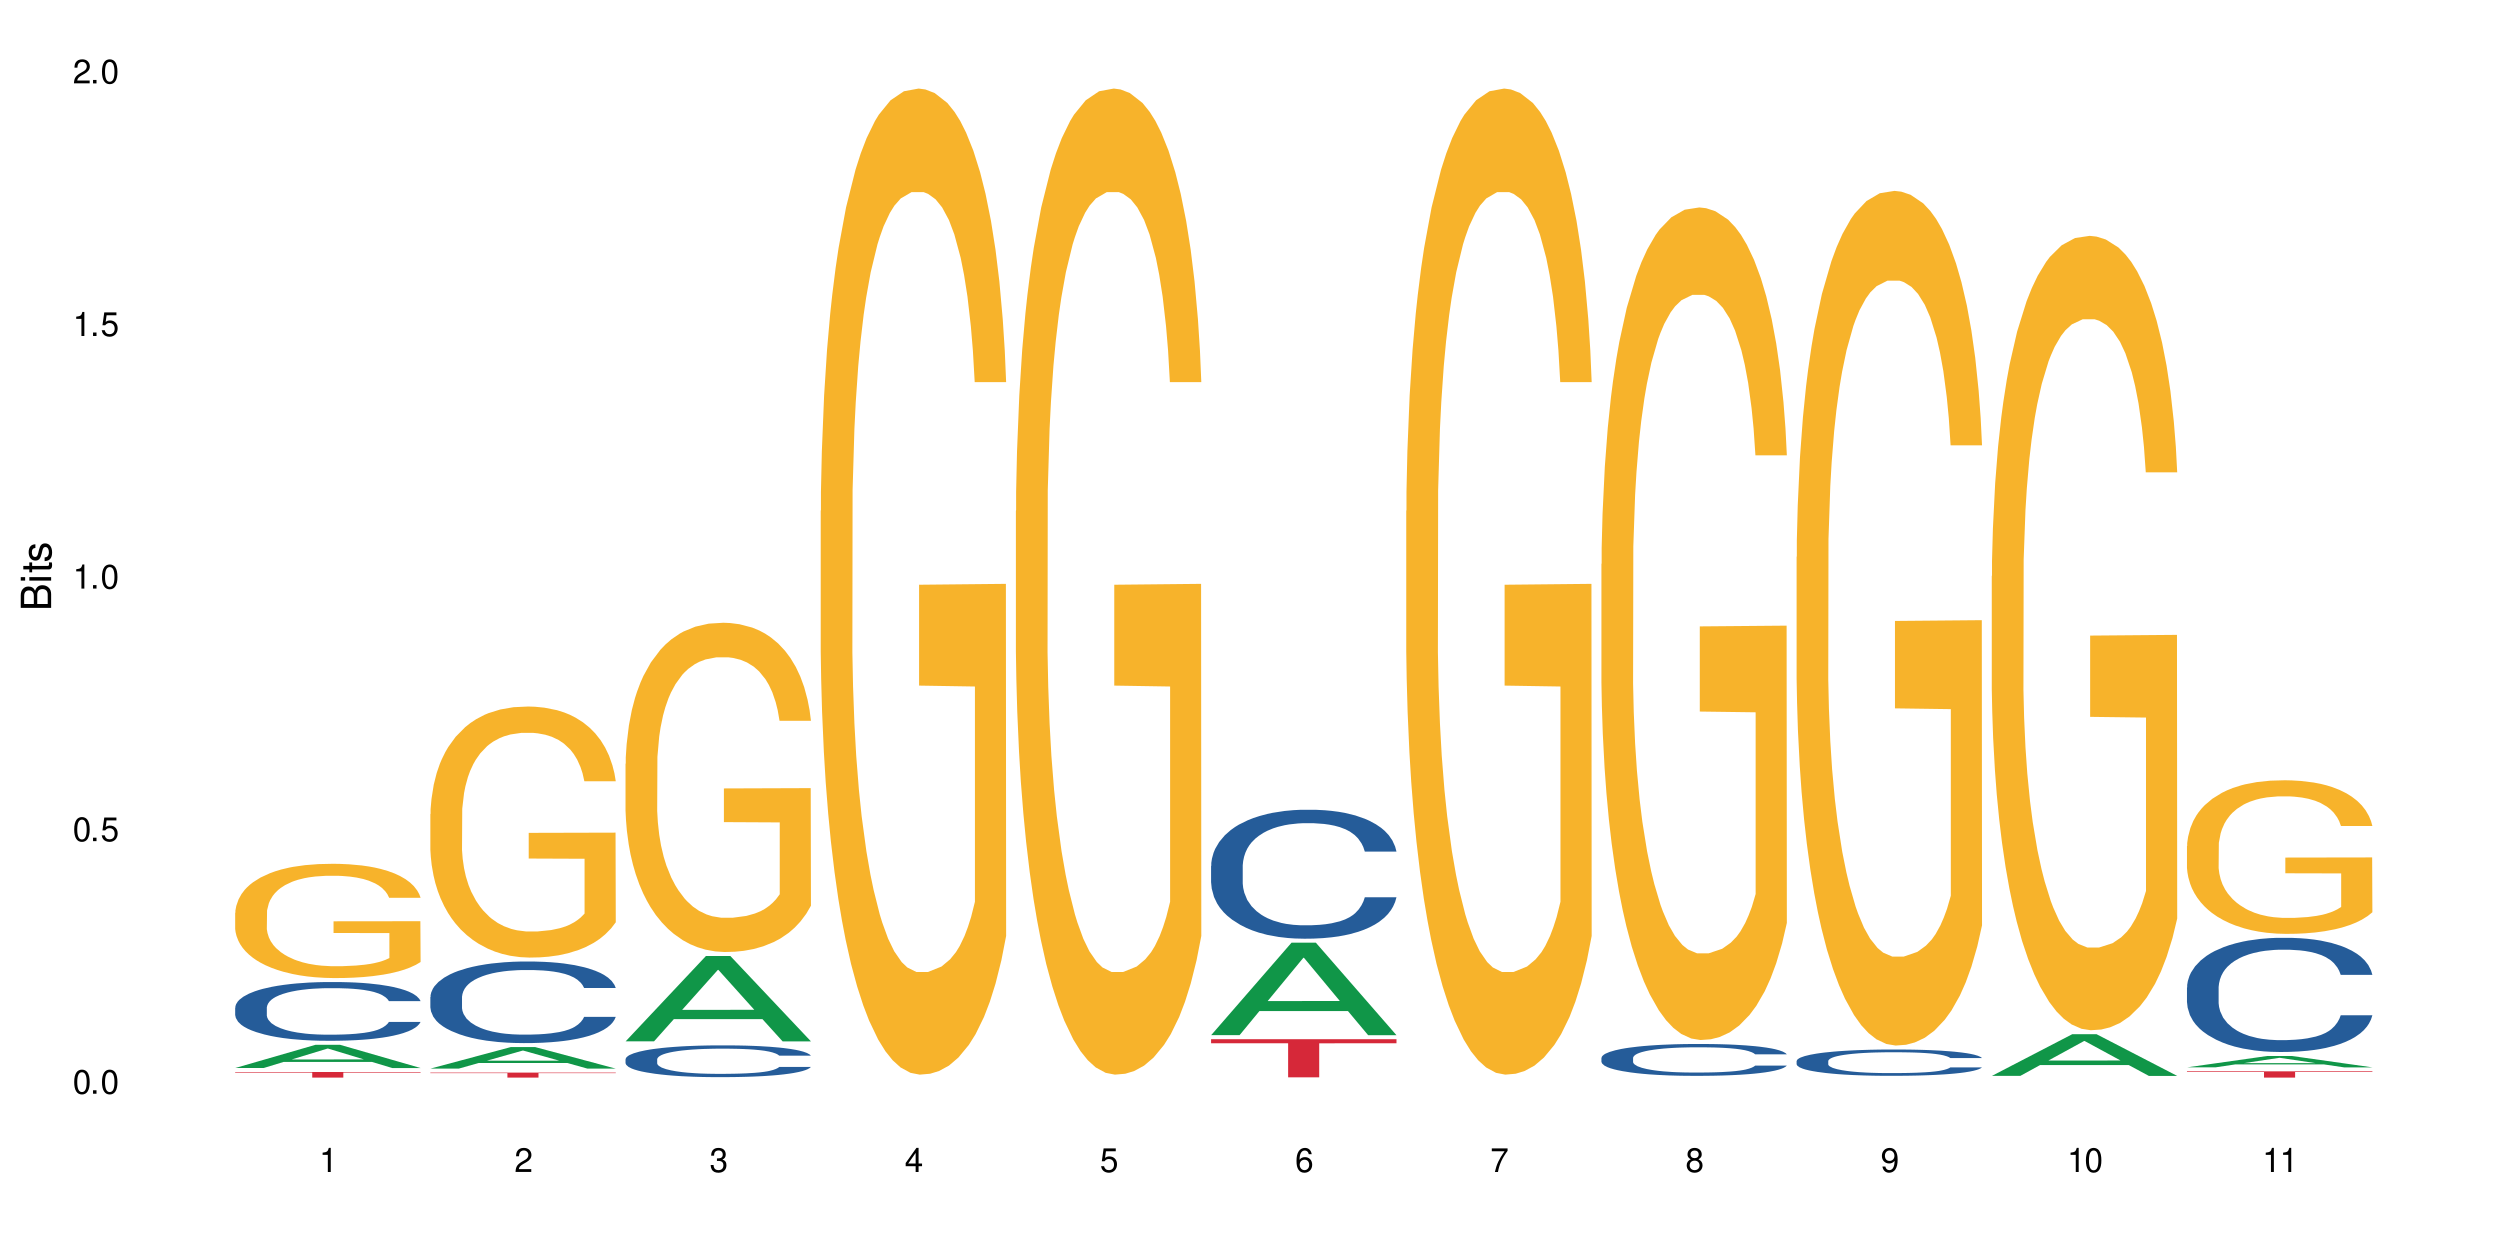 <?xml version="1.0" encoding="UTF-8"?>
<svg xmlns="http://www.w3.org/2000/svg" xmlns:xlink="http://www.w3.org/1999/xlink" width="720" height="360" viewBox="0 0 720 360">
<defs>
<g>
<g id="glyph-0-0">
</g>
<g id="glyph-0-1">
<path d="M 2.641 -6.938 C 2 -6.938 1.422 -6.656 1.078 -6.172 C 0.641 -5.562 0.406 -4.641 0.406 -3.359 C 0.406 -1.016 1.188 0.219 2.641 0.219 C 4.078 0.219 4.859 -1.016 4.859 -3.297 C 4.859 -4.641 4.656 -5.547 4.203 -6.172 C 3.844 -6.656 3.281 -6.938 2.641 -6.938 Z M 2.641 -6.188 C 3.547 -6.188 4 -5.25 4 -3.375 C 4 -1.406 3.562 -0.484 2.625 -0.484 C 1.734 -0.484 1.281 -1.438 1.281 -3.344 C 1.281 -5.25 1.734 -6.188 2.641 -6.188 Z M 2.641 -6.188 "/>
</g>
<g id="glyph-0-2">
<path d="M 1.828 -1 L 0.828 -1 L 0.828 0 L 1.828 0 Z M 1.828 -1 "/>
</g>
<g id="glyph-0-3">
<path d="M 4.562 -6.797 L 1.062 -6.797 L 0.547 -3.094 L 1.328 -3.094 C 1.719 -3.562 2.047 -3.734 2.578 -3.734 C 3.484 -3.734 4.062 -3.109 4.062 -2.094 C 4.062 -1.125 3.484 -0.531 2.578 -0.531 C 1.828 -0.531 1.375 -0.906 1.188 -1.672 L 0.328 -1.672 C 0.453 -1.109 0.547 -0.844 0.75 -0.594 C 1.125 -0.078 1.828 0.219 2.594 0.219 C 3.969 0.219 4.922 -0.781 4.922 -2.219 C 4.922 -3.562 4.031 -4.484 2.719 -4.484 C 2.25 -4.484 1.859 -4.359 1.469 -4.062 L 1.734 -5.969 L 4.562 -5.969 Z M 4.562 -6.797 "/>
</g>
<g id="glyph-0-4">
<path d="M 2.484 -4.938 L 2.484 0 L 3.328 0 L 3.328 -6.938 L 2.766 -6.938 C 2.469 -5.875 2.281 -5.734 0.984 -5.562 L 0.984 -4.938 Z M 2.484 -4.938 "/>
</g>
<g id="glyph-0-5">
<path d="M 4.859 -0.828 L 1.281 -0.828 C 1.359 -1.406 1.672 -1.781 2.5 -2.281 L 3.469 -2.828 C 4.406 -3.344 4.906 -4.062 4.906 -4.906 C 4.906 -5.484 4.672 -6.031 4.266 -6.406 C 3.859 -6.766 3.375 -6.938 2.719 -6.938 C 1.859 -6.938 1.219 -6.625 0.844 -6.031 C 0.609 -5.672 0.5 -5.234 0.484 -4.531 L 1.328 -4.531 C 1.359 -5.016 1.406 -5.281 1.531 -5.516 C 1.75 -5.938 2.188 -6.203 2.703 -6.203 C 3.469 -6.203 4.031 -5.641 4.031 -4.891 C 4.031 -4.344 3.719 -3.859 3.125 -3.516 L 2.234 -3 C 0.812 -2.172 0.406 -1.531 0.328 -0.016 L 4.859 -0.016 Z M 4.859 -0.828 "/>
</g>
<g id="glyph-0-6">
<path d="M 2.125 -3.188 L 2.578 -3.188 C 3.5 -3.188 3.984 -2.766 3.984 -1.922 C 3.984 -1.062 3.469 -0.531 2.594 -0.531 C 1.656 -0.531 1.203 -1 1.156 -2.016 L 0.312 -2.016 C 0.344 -1.453 0.438 -1.094 0.609 -0.781 C 0.953 -0.109 1.625 0.219 2.547 0.219 C 3.953 0.219 4.859 -0.625 4.859 -1.938 C 4.859 -2.828 4.516 -3.297 3.703 -3.594 C 4.344 -3.844 4.656 -4.328 4.656 -5.031 C 4.656 -6.219 3.875 -6.938 2.578 -6.938 C 1.203 -6.938 0.484 -6.172 0.453 -4.703 L 1.297 -4.703 C 1.312 -5.125 1.344 -5.359 1.453 -5.578 C 1.641 -5.969 2.062 -6.203 2.594 -6.203 C 3.344 -6.203 3.797 -5.75 3.797 -5 C 3.797 -4.516 3.609 -4.219 3.25 -4.047 C 3.016 -3.953 2.703 -3.922 2.125 -3.906 Z M 2.125 -3.188 "/>
</g>
<g id="glyph-0-7">
<path d="M 3.141 -1.672 L 3.141 0 L 3.984 0 L 3.984 -1.672 L 4.984 -1.672 L 4.984 -2.438 L 3.984 -2.438 L 3.984 -6.938 L 3.359 -6.938 L 0.266 -2.578 L 0.266 -1.672 Z M 3.141 -2.438 L 1 -2.438 L 3.141 -5.5 Z M 3.141 -2.438 "/>
</g>
<g id="glyph-0-8">
<path d="M 4.781 -5.125 C 4.609 -6.266 3.891 -6.938 2.844 -6.938 C 2.094 -6.938 1.422 -6.578 1.031 -5.953 C 0.594 -5.266 0.406 -4.422 0.406 -3.172 C 0.406 -2 0.578 -1.25 0.984 -0.641 C 1.359 -0.078 1.953 0.219 2.703 0.219 C 3.984 0.219 4.922 -0.75 4.922 -2.094 C 4.922 -3.375 4.062 -4.281 2.844 -4.281 C 2.172 -4.281 1.641 -4.031 1.281 -3.516 C 1.281 -5.234 1.828 -6.188 2.797 -6.188 C 3.391 -6.188 3.797 -5.797 3.938 -5.125 Z M 2.734 -3.531 C 3.547 -3.531 4.062 -2.953 4.062 -2.031 C 4.062 -1.156 3.484 -0.531 2.703 -0.531 C 1.922 -0.531 1.328 -1.188 1.328 -2.078 C 1.328 -2.938 1.906 -3.531 2.734 -3.531 Z M 2.734 -3.531 "/>
</g>
<g id="glyph-0-9">
<path d="M 4.984 -6.797 L 0.438 -6.797 L 0.438 -5.969 L 4.109 -5.969 C 2.5 -3.656 1.828 -2.234 1.328 0 L 2.219 0 C 2.594 -2.172 3.453 -4.047 4.984 -6.094 Z M 4.984 -6.797 "/>
</g>
<g id="glyph-0-10">
<path d="M 3.75 -3.656 C 4.469 -4.094 4.688 -4.438 4.688 -5.078 C 4.688 -6.172 3.844 -6.938 2.641 -6.938 C 1.438 -6.938 0.594 -6.172 0.594 -5.094 C 0.594 -4.438 0.812 -4.094 1.516 -3.656 C 0.734 -3.266 0.359 -2.703 0.359 -1.922 C 0.359 -0.656 1.281 0.219 2.641 0.219 C 3.984 0.219 4.922 -0.656 4.922 -1.922 C 4.922 -2.703 4.531 -3.266 3.75 -3.656 Z M 2.641 -6.188 C 3.359 -6.188 3.812 -5.75 3.812 -5.062 C 3.812 -4.406 3.344 -3.984 2.641 -3.984 C 1.922 -3.984 1.453 -4.406 1.453 -5.078 C 1.453 -5.75 1.922 -6.188 2.641 -6.188 Z M 2.641 -3.266 C 3.484 -3.266 4.062 -2.719 4.062 -1.906 C 4.062 -1.078 3.484 -0.531 2.625 -0.531 C 1.797 -0.531 1.219 -1.094 1.219 -1.906 C 1.219 -2.719 1.781 -3.266 2.641 -3.266 Z M 2.641 -3.266 "/>
</g>
<g id="glyph-0-11">
<path d="M 0.516 -1.578 C 0.672 -0.453 1.406 0.219 2.438 0.219 C 3.188 0.219 3.859 -0.141 4.266 -0.766 C 4.688 -1.453 4.891 -2.297 4.891 -3.547 C 4.891 -4.719 4.703 -5.453 4.312 -6.078 C 3.938 -6.641 3.344 -6.938 2.594 -6.938 C 1.297 -6.938 0.359 -5.969 0.359 -4.625 C 0.359 -3.344 1.234 -2.453 2.453 -2.453 C 3.094 -2.453 3.578 -2.672 4.016 -3.203 C 4 -1.484 3.469 -0.531 2.5 -0.531 C 1.906 -0.531 1.484 -0.906 1.359 -1.578 Z M 2.578 -6.203 C 3.375 -6.203 3.969 -5.531 3.969 -4.641 C 3.969 -3.797 3.391 -3.188 2.547 -3.188 C 1.734 -3.188 1.234 -3.766 1.234 -4.688 C 1.234 -5.562 1.797 -6.203 2.578 -6.203 Z M 2.578 -6.203 "/>
</g>
<g id="glyph-1-0">
</g>
<g id="glyph-1-1">
<path d="M 0 -0.953 L 0 -4.891 C 0 -5.719 -0.234 -6.344 -0.734 -6.797 C -1.188 -7.234 -1.812 -7.469 -2.5 -7.469 C -3.547 -7.469 -4.188 -7 -4.625 -5.875 C -4.984 -6.688 -5.625 -7.094 -6.531 -7.094 C -7.172 -7.094 -7.734 -6.859 -8.141 -6.391 C -8.562 -5.922 -8.75 -5.344 -8.75 -4.5 L -8.75 -0.953 Z M -4.984 -2.062 L -7.766 -2.062 L -7.766 -4.219 C -7.766 -4.844 -7.688 -5.203 -7.453 -5.5 C -7.219 -5.812 -6.859 -5.969 -6.375 -5.969 C -5.891 -5.969 -5.531 -5.812 -5.297 -5.5 C -5.062 -5.203 -4.984 -4.844 -4.984 -4.219 Z M -0.984 -2.062 L -4 -2.062 L -4 -4.781 C -4 -5.766 -3.438 -6.359 -2.484 -6.359 C -1.547 -6.359 -0.984 -5.766 -0.984 -4.781 Z M -0.984 -2.062 "/>
</g>
<g id="glyph-1-2">
<path d="M -6.281 -1.797 L -6.281 -0.797 L 0 -0.797 L 0 -1.797 Z M -8.75 -1.797 L -8.75 -0.797 L -7.484 -0.797 L -7.484 -1.797 Z M -8.75 -1.797 "/>
</g>
<g id="glyph-1-3">
<path d="M -6.281 -3.047 L -6.281 -2.016 L -8.016 -2.016 L -8.016 -1.016 L -6.281 -1.016 L -6.281 -0.172 L -5.469 -0.172 L -5.469 -1.016 L -0.719 -1.016 C -0.078 -1.016 0.281 -1.453 0.281 -2.234 C 0.281 -2.5 0.25 -2.719 0.188 -3.047 L -0.641 -3.047 C -0.609 -2.906 -0.594 -2.766 -0.594 -2.562 C -0.594 -2.141 -0.719 -2.016 -1.156 -2.016 L -5.469 -2.016 L -5.469 -3.047 Z M -6.281 -3.047 "/>
</g>
<g id="glyph-1-4">
<path d="M -4.531 -5.25 C -5.766 -5.25 -6.469 -4.422 -6.469 -2.969 C -6.469 -1.516 -5.719 -0.562 -4.547 -0.562 C -3.562 -0.562 -3.094 -1.062 -2.734 -2.562 L -2.516 -3.484 C -2.344 -4.188 -2.094 -4.469 -1.641 -4.469 C -1.047 -4.469 -0.641 -3.875 -0.641 -3 C -0.641 -2.453 -0.797 -2 -1.062 -1.75 C -1.25 -1.594 -1.422 -1.531 -1.875 -1.469 L -1.875 -0.406 C -0.422 -0.453 0.281 -1.266 0.281 -2.922 C 0.281 -4.5 -0.5 -5.516 -1.719 -5.516 C -2.656 -5.516 -3.172 -4.984 -3.469 -3.734 L -3.703 -2.766 C -3.891 -1.953 -4.156 -1.609 -4.594 -1.609 C -5.188 -1.609 -5.547 -2.125 -5.547 -2.938 C -5.547 -3.75 -5.203 -4.172 -4.531 -4.203 Z M -4.531 -5.25 "/>
</g>
</g>
</defs>
<rect x="-72" y="-36" width="864" height="432" fill="rgb(100%, 100%, 100%)" fill-opacity="1"/>
<path fill-rule="nonzero" fill="rgb(6.275%, 58.824%, 28.235%)" fill-opacity="1" d="M 67.73 307.586 L 67.789 307.578 L 90.895 300.895 L 97.91 300.895 L 121.133 307.594 L 112.973 307.594 L 107.152 305.844 L 81.652 305.844 L 75.945 307.586 L 67.73 307.586 L 84.105 305.121 L 104.816 305.113 L 94.488 301.988 L 94.375 301.984 L 94.262 302.004 L 84.047 305.113 L 84.105 305.121 Z M 67.73 307.586 "/>
<path fill-rule="nonzero" fill="rgb(14.51%, 36.078%, 60%)" fill-opacity="1" d="M 67.73 290.191 L 67.797 290.18 L 67.797 289.805 L 67.992 289.219 L 68.449 288.477 L 68.902 287.965 L 70.074 287.055 L 71.703 286.172 L 73.398 285.492 L 74.633 285.09 L 75.742 284.781 L 78.281 284.207 L 79.91 283.914 L 81.668 283.652 L 83.816 283.387 L 85.379 283.234 L 88.895 282.984 L 91.5 282.879 L 93.52 282.832 L 97.883 282.832 L 100.488 282.895 L 102.375 282.969 L 104.461 283.094 L 106.219 283.234 L 109.281 283.574 L 112.016 284.008 L 113.254 284.254 L 115.207 284.734 L 116.703 285.199 L 117.746 285.602 L 118.918 286.172 L 119.961 286.867 L 120.742 287.656 L 121.133 288.32 L 112.016 288.32 L 111.559 287.703 L 111.039 287.223 L 110.062 286.59 L 109.086 286.141 L 107.715 285.691 L 106.48 285.398 L 104.785 285.105 L 103.289 284.918 L 101.727 284.781 L 100.227 284.688 L 97.363 284.594 L 94.039 284.594 L 92.805 284.625 L 90.262 284.75 L 88.895 284.855 L 86.941 285.074 L 85.574 285.273 L 83.945 285.586 L 82.84 285.848 L 81.473 286.25 L 80.496 286.605 L 79.387 287.117 L 78.738 287.504 L 78.152 287.934 L 77.629 288.445 L 77.238 288.988 L 76.977 289.559 L 76.848 290.117 L 76.848 292.512 L 76.977 293.07 L 77.305 293.719 L 78.152 294.664 L 79.387 295.484 L 80.82 296.133 L 82.188 296.598 L 82.969 296.812 L 84.012 297.062 L 85.641 297.371 L 87.984 297.68 L 89.352 297.805 L 91.438 297.926 L 93.586 297.988 L 96.449 297.988 L 98.988 297.926 L 100.684 297.848 L 102.441 297.727 L 104.852 297.461 L 106.348 297.215 L 107.652 296.922 L 108.629 296.629 L 109.281 296.379 L 110.258 295.902 L 111.039 295.375 L 111.625 294.832 L 112.016 294.309 L 121.133 294.309 L 120.742 294.926 L 120.156 295.531 L 119.57 295.977 L 118.656 296.52 L 117.613 297 L 116.117 297.539 L 114.879 297.895 L 113.254 298.281 L 111.754 298.578 L 110.125 298.84 L 107.715 299.148 L 106.152 299.305 L 104.461 299.441 L 102.441 299.566 L 99.902 299.676 L 97.168 299.738 L 94.625 299.75 L 91.891 299.723 L 89.871 299.66 L 87.203 299.52 L 83.883 299.242 L 81.473 298.949 L 79.582 298.652 L 77.957 298.344 L 76.133 297.926 L 73.789 297.246 L 72.355 296.719 L 71.379 296.289 L 70.27 295.684 L 69.488 295.145 L 68.578 294.277 L 67.926 293.18 L 67.73 292.328 Z M 67.73 290.191 "/>
<path fill-rule="nonzero" fill="rgb(96.863%, 70.196%, 16.863%)" fill-opacity="1" d="M 67.73 262.871 L 67.797 262.84 L 67.797 262.238 L 68.055 260.887 L 68.707 259.023 L 69.555 257.488 L 70.465 256.285 L 71.051 255.656 L 72.027 254.754 L 72.875 254.094 L 75.023 252.738 L 77.762 251.477 L 79.258 250.938 L 80.949 250.426 L 83.359 249.855 L 84.469 249.645 L 87.855 249.164 L 91.695 248.863 L 95.93 248.77 L 97.883 248.801 L 100.555 248.922 L 104.199 249.254 L 106.285 249.555 L 107.91 249.855 L 109.605 250.246 L 111.688 250.844 L 113.645 251.566 L 115.207 252.289 L 116.77 253.191 L 118.07 254.152 L 119.18 255.203 L 120.156 256.465 L 120.742 257.52 L 121.133 258.57 L 112.078 258.57 L 111.559 257.52 L 110.973 256.707 L 109.996 255.715 L 109.02 254.992 L 108.043 254.422 L 106.219 253.641 L 104.656 253.16 L 102.703 252.738 L 100.812 252.469 L 98.664 252.289 L 97.363 252.227 L 93.91 252.227 L 90.785 252.438 L 88.961 252.68 L 87.66 252.918 L 85.836 253.371 L 84.727 253.73 L 84.078 253.973 L 82.125 254.902 L 80.82 255.746 L 80.105 256.316 L 79.191 257.219 L 78.543 258.031 L 77.824 259.23 L 77.434 260.133 L 76.914 262.18 L 76.848 267.59 L 77.043 268.73 L 77.434 269.965 L 77.957 271.047 L 78.738 272.188 L 79.52 273.059 L 80.887 274.23 L 82.059 275.016 L 82.969 275.523 L 84.727 276.336 L 85.445 276.605 L 87.137 277.148 L 88.895 277.57 L 91.047 277.93 L 92.672 278.109 L 95.277 278.262 L 98.598 278.262 L 102.508 278.078 L 104.98 277.84 L 106.676 277.598 L 107.781 277.387 L 109.148 277.059 L 110.125 276.758 L 111.039 276.426 L 112.145 275.914 L 112.145 268.73 L 96.059 268.699 L 96.059 265.336 L 121.066 265.305 L 121.133 277.059 L 119.766 277.871 L 118.07 278.652 L 116.441 279.254 L 114.75 279.762 L 112.34 280.336 L 110.387 280.695 L 107.391 281.117 L 104.656 281.387 L 101.789 281.566 L 99.25 281.656 L 96.254 281.688 L 93.586 281.625 L 90.719 281.445 L 88.441 281.207 L 86.355 280.906 L 84.273 280.516 L 81.668 279.883 L 79.973 279.371 L 78.215 278.742 L 76.457 277.988 L 74.895 277.18 L 73.852 276.547 L 72.812 275.824 L 71.703 274.922 L 70.66 273.902 L 69.879 272.969 L 69.164 271.918 L 68.645 270.926 L 68.121 269.574 L 67.859 268.492 L 67.73 267.559 Z M 67.73 262.871 "/>
<path fill-rule="nonzero" fill="rgb(83.922%, 15.686%, 22.353%)" fill-opacity="1" d="M 67.73 308.738 L 121.133 308.738 L 121.133 308.91 L 98.875 308.91 L 98.875 310.352 L 89.922 310.352 L 89.922 308.914 L 89.793 308.91 L 67.73 308.91 Z M 67.73 308.738 "/>
<path fill-rule="nonzero" fill="rgb(6.275%, 58.824%, 28.235%)" fill-opacity="1" d="M 123.941 307.754 L 124 307.75 L 147.105 301.559 L 154.125 301.559 L 177.344 307.762 L 169.184 307.762 L 163.367 306.141 L 137.863 306.141 L 132.156 307.754 L 123.941 307.754 L 140.316 305.473 L 161.027 305.465 L 150.699 302.57 L 150.586 302.566 L 150.473 302.582 L 140.258 305.465 L 140.316 305.473 Z M 123.941 307.754 "/>
<path fill-rule="nonzero" fill="rgb(14.51%, 36.078%, 60%)" fill-opacity="1" d="M 123.941 287.148 L 124.008 287.125 L 124.008 286.609 L 124.203 285.797 L 124.66 284.766 L 125.113 284.059 L 126.285 282.789 L 127.914 281.566 L 129.609 280.621 L 130.844 280.062 L 131.953 279.633 L 134.492 278.84 L 136.121 278.434 L 137.879 278.066 L 140.027 277.703 L 141.59 277.488 L 145.109 277.145 L 147.711 276.992 L 149.73 276.93 L 154.094 276.93 L 156.699 277.016 L 158.59 277.121 L 160.672 277.293 L 162.43 277.488 L 165.492 277.961 L 168.227 278.562 L 169.465 278.906 L 171.418 279.57 L 172.914 280.215 L 173.957 280.773 L 175.129 281.566 L 176.172 282.531 L 176.953 283.629 L 177.344 284.551 L 168.227 284.551 L 167.77 283.691 L 167.25 283.027 L 166.273 282.145 L 165.297 281.523 L 163.93 280.902 L 162.691 280.492 L 160.996 280.086 L 159.5 279.828 L 157.938 279.633 L 156.438 279.504 L 153.574 279.375 L 150.254 279.375 L 149.016 279.418 L 146.477 279.59 L 145.109 279.742 L 143.152 280.043 L 141.785 280.32 L 140.156 280.75 L 139.051 281.117 L 137.684 281.676 L 136.707 282.168 L 135.598 282.875 L 134.949 283.414 L 134.363 284.016 L 133.84 284.723 L 133.449 285.473 L 133.191 286.27 L 133.059 287.039 L 133.059 290.367 L 133.191 291.141 L 133.516 292.043 L 134.363 293.352 L 135.598 294.488 L 137.031 295.391 L 138.398 296.035 L 139.18 296.336 L 140.223 296.68 L 141.852 297.109 L 144.195 297.539 L 145.562 297.711 L 147.648 297.883 L 149.797 297.969 L 152.66 297.969 L 155.203 297.883 L 156.895 297.773 L 158.652 297.602 L 161.062 297.238 L 162.559 296.895 L 163.863 296.484 L 164.84 296.078 L 165.492 295.734 L 166.469 295.07 L 167.25 294.34 L 167.836 293.59 L 168.227 292.859 L 177.344 292.859 L 176.953 293.715 L 176.367 294.555 L 175.781 295.176 L 174.867 295.93 L 173.828 296.594 L 172.328 297.344 L 171.09 297.84 L 169.465 298.375 L 167.965 298.781 L 166.336 299.148 L 163.93 299.578 L 162.363 299.793 L 160.672 299.984 L 158.652 300.156 L 156.113 300.309 L 153.379 300.395 L 150.84 300.414 L 148.102 300.371 L 146.086 300.285 L 143.414 300.094 L 140.094 299.707 L 137.684 299.297 L 135.793 298.891 L 134.168 298.461 L 132.344 297.883 L 130 296.938 L 128.566 296.207 L 127.59 295.605 L 126.48 294.77 L 125.699 294.016 L 124.789 292.816 L 124.137 291.289 L 123.941 290.109 Z M 123.941 287.148 "/>
<path fill-rule="nonzero" fill="rgb(96.863%, 70.196%, 16.863%)" fill-opacity="1" d="M 123.941 234.445 L 124.008 234.379 L 124.008 233.059 L 124.27 230.09 L 124.918 225.992 L 125.766 222.625 L 126.676 219.984 L 127.266 218.598 L 128.242 216.617 L 129.086 215.164 L 131.234 212.191 L 133.973 209.418 L 135.469 208.23 L 137.164 207.109 L 139.57 205.852 L 140.68 205.391 L 144.066 204.336 L 147.906 203.672 L 152.141 203.477 L 154.094 203.543 L 156.766 203.805 L 160.41 204.531 L 162.496 205.191 L 164.125 205.852 L 165.816 206.711 L 167.902 208.031 L 169.855 209.617 L 171.418 211.203 L 172.98 213.184 L 174.281 215.297 L 175.391 217.605 L 176.367 220.383 L 176.953 222.691 L 177.344 225.004 L 168.293 225.004 L 167.77 222.691 L 167.184 220.91 L 166.207 218.73 L 165.23 217.145 L 164.254 215.891 L 162.43 214.172 L 160.867 213.117 L 158.914 212.191 L 157.023 211.598 L 154.875 211.203 L 153.574 211.07 L 150.121 211.07 L 146.996 211.531 L 145.172 212.059 L 143.871 212.59 L 142.047 213.578 L 140.941 214.371 L 140.289 214.898 L 138.336 216.945 L 137.031 218.797 L 136.316 220.051 L 135.402 222.031 L 134.754 223.816 L 134.035 226.457 L 133.645 228.438 L 133.125 232.93 L 133.059 244.816 L 133.254 247.324 L 133.645 250.031 L 134.168 252.41 L 134.949 254.918 L 135.73 256.832 L 137.098 259.41 L 138.27 261.125 L 139.18 262.25 L 140.941 264.031 L 141.656 264.625 L 143.348 265.812 L 145.109 266.738 L 147.258 267.531 L 148.883 267.926 L 151.488 268.258 L 154.812 268.258 L 158.719 267.859 L 161.191 267.332 L 162.887 266.805 L 163.992 266.344 L 165.359 265.617 L 166.336 264.957 L 167.25 264.23 L 168.355 263.105 L 168.355 247.324 L 152.27 247.258 L 152.27 239.863 L 177.277 239.797 L 177.344 265.617 L 175.977 267.398 L 174.281 269.117 L 172.656 270.438 L 170.961 271.559 L 168.551 272.812 L 166.598 273.605 L 163.602 274.531 L 160.867 275.125 L 158 275.523 L 155.461 275.719 L 152.465 275.785 L 149.797 275.652 L 146.93 275.258 L 144.652 274.73 L 142.566 274.07 L 140.484 273.211 L 137.879 271.824 L 136.188 270.699 L 134.426 269.312 L 132.668 267.664 L 131.105 265.879 L 130.062 264.492 L 129.023 262.91 L 127.914 260.926 L 126.871 258.684 L 126.09 256.637 L 125.375 254.324 L 124.855 252.145 L 124.332 249.172 L 124.074 246.797 L 123.941 244.75 Z M 123.941 234.445 "/>
<path fill-rule="nonzero" fill="rgb(83.922%, 15.686%, 22.353%)" fill-opacity="1" d="M 123.941 308.902 L 177.344 308.902 L 177.344 309.059 L 155.086 309.059 L 155.086 310.352 L 146.133 310.352 L 146.133 309.062 L 146.004 309.059 L 123.941 309.059 Z M 123.941 308.902 "/>
<path fill-rule="nonzero" fill="rgb(6.275%, 58.824%, 28.235%)" fill-opacity="1" d="M 180.152 299.898 L 180.211 299.879 L 203.316 275.324 L 210.336 275.324 L 233.555 299.922 L 225.395 299.922 L 219.578 293.504 L 194.074 293.504 L 188.371 299.898 L 180.152 299.898 L 196.527 290.848 L 217.238 290.824 L 206.91 279.344 L 206.797 279.32 L 206.684 279.391 L 196.473 290.824 L 196.527 290.848 Z M 180.152 299.898 "/>
<path fill-rule="nonzero" fill="rgb(14.51%, 36.078%, 60%)" fill-opacity="1" d="M 180.152 305.051 L 180.219 305.043 L 180.219 304.84 L 180.414 304.523 L 180.871 304.121 L 181.324 303.844 L 182.5 303.352 L 184.125 302.875 L 185.82 302.508 L 187.059 302.289 L 188.164 302.121 L 190.703 301.812 L 192.332 301.652 L 194.09 301.512 L 196.238 301.367 L 197.801 301.285 L 201.32 301.152 L 203.922 301.094 L 205.941 301.066 L 210.305 301.066 L 212.91 301.102 L 214.801 301.141 L 216.883 301.211 L 218.641 301.285 L 221.703 301.469 L 224.438 301.703 L 225.676 301.836 L 227.629 302.098 L 229.125 302.348 L 230.168 302.566 L 231.34 302.875 L 232.383 303.25 L 233.164 303.676 L 233.555 304.039 L 224.438 304.039 L 223.98 303.703 L 223.461 303.441 L 222.484 303.102 L 221.508 302.859 L 220.141 302.613 L 218.902 302.457 L 217.207 302.297 L 215.711 302.195 L 214.148 302.121 L 212.648 302.07 L 209.785 302.02 L 206.465 302.02 L 205.227 302.039 L 202.688 302.105 L 201.32 302.164 L 199.363 302.281 L 197.996 302.391 L 196.371 302.555 L 195.262 302.699 L 193.895 302.918 L 192.918 303.109 L 191.812 303.387 L 191.16 303.594 L 190.574 303.828 L 190.051 304.105 L 189.66 304.398 L 189.402 304.707 L 189.27 305.008 L 189.27 306.305 L 189.402 306.605 L 189.727 306.957 L 190.574 307.469 L 191.812 307.91 L 193.242 308.262 L 194.609 308.512 L 195.395 308.629 L 196.434 308.766 L 198.062 308.934 L 200.406 309.098 L 201.773 309.168 L 203.859 309.234 L 206.008 309.266 L 208.875 309.266 L 211.414 309.234 L 213.105 309.191 L 214.863 309.125 L 217.273 308.98 L 218.773 308.848 L 220.074 308.688 L 221.051 308.531 L 221.703 308.395 L 222.68 308.137 L 223.461 307.852 L 224.047 307.559 L 224.438 307.273 L 233.555 307.273 L 233.164 307.609 L 232.578 307.938 L 231.992 308.18 L 231.082 308.473 L 230.039 308.73 L 228.539 309.023 L 227.305 309.215 L 225.676 309.426 L 224.176 309.586 L 222.551 309.727 L 220.141 309.895 L 218.578 309.977 L 216.883 310.055 L 214.863 310.121 L 212.324 310.18 L 209.59 310.211 L 207.051 310.219 L 204.316 310.203 L 202.297 310.172 L 199.625 310.094 L 196.305 309.945 L 193.895 309.785 L 192.008 309.625 L 190.379 309.457 L 188.555 309.234 L 186.211 308.863 L 184.777 308.582 L 183.801 308.348 L 182.695 308.02 L 181.914 307.727 L 181 307.258 L 180.348 306.664 L 180.152 306.203 Z M 180.152 305.051 "/>
<path fill-rule="nonzero" fill="rgb(96.863%, 70.196%, 16.863%)" fill-opacity="1" d="M 180.152 219.969 L 180.219 219.879 L 180.219 218.148 L 180.48 214.25 L 181.129 208.883 L 181.977 204.465 L 182.891 201 L 183.477 199.184 L 184.453 196.586 L 185.297 194.68 L 187.449 190.781 L 190.184 187.145 L 191.68 185.586 L 193.375 184.113 L 195.785 182.469 L 196.891 181.863 L 200.277 180.477 L 204.121 179.609 L 208.352 179.352 L 210.305 179.438 L 212.977 179.781 L 216.621 180.734 L 218.707 181.602 L 220.336 182.469 L 222.027 183.594 L 224.113 185.324 L 226.066 187.402 L 227.629 189.484 L 229.191 192.082 L 230.492 194.852 L 231.602 197.883 L 232.578 201.52 L 233.164 204.551 L 233.555 207.582 L 224.504 207.582 L 223.98 204.551 L 223.395 202.215 L 222.418 199.355 L 221.441 197.277 L 220.465 195.633 L 218.641 193.379 L 217.078 191.996 L 215.125 190.781 L 213.238 190.004 L 211.086 189.484 L 209.785 189.309 L 206.332 189.309 L 203.207 189.914 L 201.383 190.609 L 200.082 191.301 L 198.258 192.602 L 197.152 193.641 L 196.5 194.332 L 194.547 197.016 L 193.242 199.441 L 192.527 201.086 L 191.617 203.688 L 190.965 206.023 L 190.246 209.488 L 189.855 212.086 L 189.336 217.977 L 189.27 233.562 L 189.465 236.855 L 189.855 240.406 L 190.379 243.523 L 191.16 246.812 L 191.941 249.324 L 193.309 252.703 L 194.48 254.953 L 195.395 256.426 L 197.152 258.766 L 197.867 259.543 L 199.562 261.102 L 201.32 262.316 L 203.469 263.355 L 205.098 263.875 L 207.699 264.309 L 211.023 264.309 L 214.93 263.789 L 217.402 263.094 L 219.098 262.402 L 220.203 261.797 L 221.57 260.844 L 222.551 259.977 L 223.461 259.023 L 224.566 257.551 L 224.566 236.855 L 208.484 236.77 L 208.484 227.07 L 233.488 226.98 L 233.555 260.844 L 232.188 263.184 L 230.492 265.434 L 228.867 267.164 L 227.172 268.637 L 224.762 270.285 L 222.809 271.324 L 219.812 272.535 L 217.078 273.312 L 214.215 273.836 L 211.672 274.094 L 208.68 274.18 L 206.008 274.008 L 203.141 273.488 L 200.863 272.793 L 198.777 271.93 L 196.695 270.805 L 194.09 268.984 L 192.398 267.512 L 190.641 265.695 L 188.879 263.527 L 187.316 261.191 L 186.277 259.371 L 185.234 257.293 L 184.125 254.695 L 183.086 251.75 L 182.305 249.066 L 181.586 246.035 L 181.066 243.176 L 180.543 239.281 L 180.285 236.16 L 180.152 233.477 Z M 180.152 219.969 "/>
<path fill-rule="nonzero" fill="rgb(96.863%, 70.196%, 16.863%)" fill-opacity="1" d="M 236.367 147.141 L 236.43 146.883 L 236.43 141.695 L 236.691 130.023 L 237.344 113.941 L 238.188 100.715 L 239.102 90.344 L 239.688 84.895 L 240.664 77.117 L 241.512 71.41 L 243.66 59.738 L 246.395 48.848 L 247.891 44.18 L 249.586 39.77 L 251.996 34.84 L 253.102 33.027 L 256.488 28.875 L 260.332 26.281 L 264.562 25.504 L 266.516 25.766 L 269.188 26.801 L 272.836 29.652 L 274.918 32.246 L 276.547 34.84 L 278.238 38.211 L 280.324 43.398 L 282.277 49.625 L 283.84 55.848 L 285.402 63.629 L 286.707 71.93 L 287.812 81.004 L 288.789 91.898 L 289.375 100.977 L 289.766 110.055 L 280.715 110.055 L 280.191 100.977 L 279.605 93.973 L 278.629 85.414 L 277.652 79.191 L 276.676 74.262 L 274.852 67.52 L 273.289 63.371 L 271.336 59.738 L 269.449 57.406 L 267.301 55.848 L 265.996 55.328 L 262.543 55.328 L 259.418 57.145 L 257.594 59.219 L 256.293 61.297 L 254.469 65.184 L 253.363 68.297 L 252.711 70.371 L 250.758 78.414 L 249.457 85.676 L 248.738 90.602 L 247.828 98.383 L 247.176 105.383 L 246.461 115.758 L 246.07 123.539 L 245.547 141.176 L 245.484 187.859 L 245.68 197.715 L 246.07 208.348 L 246.59 217.684 L 247.371 227.539 L 248.152 235.059 L 249.52 245.176 L 250.691 251.918 L 251.605 256.328 L 253.363 263.328 L 254.078 265.664 L 255.773 270.332 L 257.531 273.965 L 259.68 277.074 L 261.309 278.633 L 263.914 279.93 L 267.234 279.93 L 271.141 278.371 L 273.617 276.297 L 275.309 274.223 L 276.418 272.406 L 277.785 269.555 L 278.762 266.961 L 279.672 264.109 L 280.781 259.699 L 280.781 197.715 L 264.695 197.453 L 264.695 168.406 L 289.699 168.148 L 289.766 269.555 L 288.398 276.559 L 286.707 283.301 L 285.078 288.488 L 283.383 292.895 L 280.977 297.824 L 279.02 300.938 L 276.023 304.566 L 273.289 306.902 L 270.426 308.457 L 267.887 309.234 L 264.891 309.496 L 262.219 308.977 L 259.355 307.418 L 257.074 305.344 L 254.992 302.75 L 252.906 299.379 L 250.301 293.934 L 248.609 289.523 L 246.852 284.078 L 245.094 277.594 L 243.527 270.59 L 242.488 265.145 L 241.445 258.922 L 240.34 251.141 L 239.297 242.324 L 238.516 234.281 L 237.797 225.207 L 237.277 216.648 L 236.758 204.977 L 236.496 195.641 L 236.367 187.598 Z M 236.367 147.141 "/>
<path fill-rule="nonzero" fill="rgb(96.863%, 70.196%, 16.863%)" fill-opacity="1" d="M 292.578 147.141 L 292.641 146.883 L 292.641 141.695 L 292.902 130.023 L 293.555 113.941 L 294.398 100.715 L 295.312 90.344 L 295.898 84.895 L 296.875 77.117 L 297.723 71.41 L 299.871 59.738 L 302.605 48.848 L 304.105 44.18 L 305.797 39.77 L 308.207 34.84 L 309.312 33.027 L 312.699 28.875 L 316.543 26.281 L 320.773 25.504 L 322.73 25.766 L 325.398 26.801 L 329.047 29.652 L 331.129 32.246 L 332.758 34.84 L 334.449 38.211 L 336.535 43.398 L 338.488 49.625 L 340.051 55.848 L 341.613 63.629 L 342.918 71.93 L 344.023 81.004 L 345 91.898 L 345.586 100.977 L 345.977 110.055 L 336.926 110.055 L 336.406 100.977 L 335.82 93.973 L 334.84 85.414 L 333.863 79.191 L 332.887 74.262 L 331.066 67.52 L 329.5 63.371 L 327.547 59.738 L 325.66 57.406 L 323.512 55.848 L 322.207 55.328 L 318.758 55.328 L 315.629 57.145 L 313.809 59.219 L 312.504 61.297 L 310.68 65.184 L 309.574 68.297 L 308.922 70.371 L 306.969 78.414 L 305.668 85.676 L 304.949 90.602 L 304.039 98.383 L 303.387 105.383 L 302.672 115.758 L 302.281 123.539 L 301.758 141.176 L 301.695 187.859 L 301.891 197.715 L 302.281 208.348 L 302.801 217.684 L 303.582 227.539 L 304.363 235.059 L 305.73 245.176 L 306.902 251.918 L 307.816 256.328 L 309.574 263.328 L 310.289 265.664 L 311.984 270.332 L 313.742 273.965 L 315.891 277.074 L 317.52 278.633 L 320.125 279.93 L 323.445 279.93 L 327.352 278.371 L 329.828 276.297 L 331.52 274.223 L 332.629 272.406 L 333.996 269.555 L 334.973 266.961 L 335.883 264.109 L 336.992 259.699 L 336.992 197.715 L 320.906 197.453 L 320.906 168.406 L 345.914 168.148 L 345.977 269.555 L 344.609 276.559 L 342.918 283.301 L 341.289 288.488 L 339.598 292.895 L 337.188 297.824 L 335.234 300.938 L 332.238 304.566 L 329.5 306.902 L 326.637 308.457 L 324.098 309.234 L 321.102 309.496 L 318.43 308.977 L 315.566 307.418 L 313.285 305.344 L 311.203 302.75 L 309.117 299.379 L 306.512 293.934 L 304.82 289.523 L 303.062 284.078 L 301.305 277.594 L 299.742 270.59 L 298.699 265.145 L 297.656 258.922 L 296.551 251.141 L 295.508 242.324 L 294.727 234.281 L 294.008 225.207 L 293.488 216.648 L 292.969 204.977 L 292.707 195.641 L 292.578 187.598 Z M 292.578 147.141 "/>
<path fill-rule="nonzero" fill="rgb(6.275%, 58.824%, 28.235%)" fill-opacity="1" d="M 348.789 298.117 L 348.844 298.09 L 371.953 271.496 L 378.969 271.496 L 402.188 298.141 L 394.031 298.141 L 388.211 291.188 L 362.711 291.188 L 357.004 298.117 L 348.789 298.117 L 365.164 288.309 L 385.871 288.285 L 375.547 275.852 L 375.434 275.824 L 375.316 275.902 L 365.105 288.285 L 365.164 288.309 Z M 348.789 298.117 "/>
<path fill-rule="nonzero" fill="rgb(14.51%, 36.078%, 60%)" fill-opacity="1" d="M 348.789 249.375 L 348.852 249.344 L 348.852 248.527 L 349.051 247.238 L 349.504 245.609 L 349.961 244.488 L 351.133 242.488 L 352.762 240.551 L 354.453 239.059 L 355.691 238.176 L 356.797 237.496 L 359.34 236.242 L 360.965 235.598 L 362.727 235.02 L 364.875 234.441 L 366.438 234.102 L 369.953 233.559 L 372.559 233.32 L 374.578 233.219 L 378.941 233.219 L 381.547 233.355 L 383.434 233.527 L 385.52 233.797 L 387.277 234.102 L 390.336 234.848 L 393.07 235.801 L 394.309 236.344 L 396.262 237.395 L 397.762 238.414 L 398.805 239.297 L 399.977 240.551 L 401.016 242.078 L 401.797 243.809 L 402.188 245.27 L 393.07 245.27 L 392.617 243.914 L 392.094 242.859 L 391.117 241.469 L 390.141 240.484 L 388.773 239.5 L 387.535 238.855 L 385.844 238.211 L 384.344 237.801 L 382.781 237.496 L 381.285 237.293 L 378.418 237.09 L 375.098 237.09 L 373.859 237.156 L 371.32 237.43 L 369.953 237.668 L 368 238.141 L 366.633 238.582 L 365.004 239.262 L 363.898 239.84 L 362.531 240.723 L 361.551 241.504 L 360.445 242.621 L 359.793 243.473 L 359.207 244.422 L 358.688 245.543 L 358.297 246.73 L 358.035 247.984 L 357.906 249.207 L 357.906 254.469 L 358.035 255.691 L 358.363 257.117 L 359.207 259.188 L 360.445 260.984 L 361.879 262.41 L 363.246 263.43 L 364.027 263.902 L 365.07 264.449 L 366.695 265.125 L 369.043 265.805 L 370.41 266.078 L 372.492 266.348 L 374.641 266.484 L 377.508 266.484 L 380.047 266.348 L 381.742 266.18 L 383.5 265.906 L 385.91 265.328 L 387.406 264.785 L 388.707 264.141 L 389.688 263.496 L 390.336 262.953 L 391.312 261.902 L 392.094 260.746 L 392.68 259.559 L 393.07 258.406 L 402.188 258.406 L 401.797 259.762 L 401.211 261.086 L 400.625 262.07 L 399.715 263.258 L 398.672 264.312 L 397.176 265.5 L 395.938 266.281 L 394.309 267.129 L 392.812 267.773 L 391.184 268.352 L 388.773 269.031 L 387.211 269.367 L 385.52 269.676 L 383.5 269.945 L 380.961 270.184 L 378.223 270.32 L 375.684 270.352 L 372.949 270.285 L 370.93 270.148 L 368.262 269.844 L 364.938 269.234 L 362.531 268.59 L 360.641 267.945 L 359.012 267.266 L 357.188 266.348 L 354.844 264.855 L 353.41 263.699 L 352.434 262.75 L 351.328 261.426 L 350.547 260.238 L 349.637 258.336 L 348.984 255.93 L 348.789 254.062 Z M 348.789 249.375 "/>
<path fill-rule="nonzero" fill="rgb(83.922%, 15.686%, 22.353%)" fill-opacity="1" d="M 348.789 299.285 L 402.188 299.285 L 402.188 300.461 L 379.934 300.473 L 379.934 310.273 L 370.98 310.273 L 370.98 300.48 L 370.848 300.461 L 348.789 300.461 Z M 348.789 299.285 "/>
<path fill-rule="nonzero" fill="rgb(96.863%, 70.196%, 16.863%)" fill-opacity="1" d="M 405 147.141 L 405.066 146.883 L 405.066 141.695 L 405.324 130.023 L 405.977 113.941 L 406.824 100.715 L 407.734 90.344 L 408.32 84.895 L 409.297 77.117 L 410.145 71.41 L 412.293 59.738 L 415.027 48.848 L 416.527 44.18 L 418.219 39.77 L 420.629 34.84 L 421.738 33.027 L 425.121 28.875 L 428.965 26.281 L 433.199 25.504 L 435.152 25.766 L 437.82 26.801 L 441.469 29.652 L 443.551 32.246 L 445.18 34.84 L 446.875 38.211 L 448.957 43.398 L 450.91 49.625 L 452.473 55.848 L 454.039 63.629 L 455.34 71.93 L 456.445 81.004 L 457.426 91.898 L 458.012 100.977 L 458.402 110.055 L 449.348 110.055 L 448.828 100.977 L 448.242 93.973 L 447.266 85.414 L 446.289 79.191 L 445.312 74.262 L 443.488 67.52 L 441.926 63.371 L 439.973 59.738 L 438.082 57.406 L 435.934 55.848 L 434.629 55.328 L 431.18 55.328 L 428.055 57.145 L 426.23 59.219 L 424.926 61.297 L 423.105 65.184 L 421.996 68.297 L 421.348 70.371 L 419.391 78.414 L 418.09 85.676 L 417.375 90.602 L 416.461 98.383 L 415.809 105.383 L 415.094 115.758 L 414.703 123.539 L 414.184 141.176 L 414.117 187.859 L 414.312 197.715 L 414.703 208.348 L 415.223 217.684 L 416.004 227.539 L 416.785 235.059 L 418.156 245.176 L 419.328 251.918 L 420.238 256.328 L 421.996 263.328 L 422.715 265.664 L 424.406 270.332 L 426.164 273.965 L 428.312 277.074 L 429.941 278.633 L 432.547 279.93 L 435.867 279.93 L 439.777 278.371 L 442.25 276.297 L 443.945 274.223 L 445.051 272.406 L 446.418 269.555 L 447.395 266.961 L 448.309 264.109 L 449.414 259.699 L 449.414 197.715 L 433.328 197.453 L 433.328 168.406 L 458.336 168.148 L 458.402 269.555 L 457.031 276.559 L 455.34 283.301 L 453.711 288.488 L 452.02 292.895 L 449.609 297.824 L 447.656 300.938 L 444.66 304.566 L 441.926 306.902 L 439.059 308.457 L 436.52 309.234 L 433.523 309.496 L 430.855 308.977 L 427.988 307.418 L 425.707 305.344 L 423.625 302.75 L 421.543 299.379 L 418.938 293.934 L 417.242 289.523 L 415.484 284.078 L 413.727 277.594 L 412.164 270.59 L 411.121 265.145 L 410.078 258.922 L 408.973 251.141 L 407.93 242.324 L 407.148 234.281 L 406.434 225.207 L 405.91 216.648 L 405.391 204.977 L 405.129 195.641 L 405 187.598 Z M 405 147.141 "/>
<path fill-rule="nonzero" fill="rgb(14.51%, 36.078%, 60%)" fill-opacity="1" d="M 461.211 304.664 L 461.277 304.656 L 461.277 304.453 L 461.473 304.137 L 461.926 303.734 L 462.383 303.457 L 463.555 302.961 L 465.184 302.484 L 466.879 302.113 L 468.113 301.895 L 469.223 301.727 L 471.762 301.418 L 473.391 301.258 L 475.148 301.117 L 477.297 300.973 L 478.859 300.891 L 482.375 300.754 L 484.98 300.695 L 487 300.672 L 491.363 300.672 L 493.969 300.703 L 495.855 300.746 L 497.941 300.812 L 499.699 300.891 L 502.762 301.074 L 505.496 301.309 L 506.73 301.441 L 508.688 301.703 L 510.184 301.953 L 511.227 302.172 L 512.398 302.484 L 513.441 302.859 L 514.223 303.289 L 514.613 303.648 L 505.496 303.648 L 505.039 303.312 L 504.52 303.055 L 503.543 302.711 L 502.562 302.465 L 501.195 302.223 L 499.961 302.062 L 498.266 301.902 L 496.77 301.805 L 495.207 301.727 L 493.707 301.676 L 490.844 301.629 L 487.52 301.629 L 486.285 301.645 L 483.742 301.711 L 482.375 301.77 L 480.422 301.887 L 479.055 301.996 L 477.426 302.164 L 476.32 302.309 L 474.953 302.523 L 473.977 302.719 L 472.867 302.996 L 472.219 303.203 L 471.633 303.438 L 471.109 303.715 L 470.719 304.012 L 470.457 304.32 L 470.328 304.621 L 470.328 305.922 L 470.457 306.227 L 470.785 306.578 L 471.633 307.09 L 472.867 307.535 L 474.301 307.887 L 475.668 308.137 L 476.449 308.254 L 477.492 308.391 L 479.121 308.559 L 481.465 308.727 L 482.832 308.793 L 484.918 308.859 L 487.066 308.891 L 489.93 308.891 L 492.469 308.859 L 494.164 308.816 L 495.922 308.75 L 498.332 308.605 L 499.828 308.473 L 501.133 308.312 L 502.109 308.152 L 502.762 308.02 L 503.738 307.762 L 504.52 307.477 L 505.105 307.18 L 505.496 306.895 L 514.613 306.895 L 514.223 307.23 L 513.637 307.559 L 513.051 307.801 L 512.137 308.094 L 511.094 308.355 L 509.598 308.648 L 508.359 308.844 L 506.73 309.051 L 505.234 309.211 L 503.605 309.355 L 501.195 309.523 L 499.633 309.605 L 497.941 309.68 L 495.922 309.75 L 493.383 309.809 L 490.648 309.84 L 488.105 309.848 L 485.371 309.832 L 483.352 309.797 L 480.684 309.723 L 477.363 309.57 L 474.953 309.414 L 473.062 309.254 L 471.438 309.086 L 469.613 308.859 L 467.27 308.488 L 465.836 308.203 L 464.859 307.969 L 463.75 307.641 L 462.969 307.348 L 462.059 306.879 L 461.406 306.285 L 461.211 305.82 Z M 461.211 304.664 "/>
<path fill-rule="nonzero" fill="rgb(96.863%, 70.196%, 16.863%)" fill-opacity="1" d="M 461.211 162.445 L 461.277 162.227 L 461.277 157.844 L 461.535 147.992 L 462.188 134.414 L 463.035 123.246 L 463.945 114.488 L 464.531 109.891 L 465.508 103.32 L 466.355 98.5 L 468.504 88.648 L 471.242 79.449 L 472.738 75.508 L 474.43 71.785 L 476.84 67.625 L 477.949 66.094 L 481.336 62.59 L 485.176 60.398 L 489.41 59.742 L 491.363 59.961 L 494.035 60.836 L 497.68 63.246 L 499.766 65.434 L 501.391 67.625 L 503.086 70.473 L 505.168 74.852 L 507.125 80.105 L 508.688 85.363 L 510.25 91.934 L 511.551 98.941 L 512.66 106.605 L 513.637 115.801 L 514.223 123.465 L 514.613 131.129 L 505.559 131.129 L 505.039 123.465 L 504.453 117.555 L 503.477 110.328 L 502.5 105.07 L 501.523 100.91 L 499.699 95.219 L 498.137 91.715 L 496.184 88.648 L 494.293 86.676 L 492.145 85.363 L 490.844 84.926 L 487.391 84.926 L 484.266 86.457 L 482.441 88.211 L 481.141 89.961 L 479.316 93.246 L 478.207 95.875 L 477.559 97.625 L 475.602 104.414 L 474.301 110.547 L 473.586 114.707 L 472.672 121.277 L 472.023 127.188 L 471.305 135.949 L 470.914 142.516 L 470.395 157.406 L 470.328 196.824 L 470.523 205.145 L 470.914 214.125 L 471.438 222.008 L 472.219 230.328 L 473 236.68 L 474.367 245.219 L 475.539 250.914 L 476.449 254.637 L 478.207 260.547 L 478.926 262.52 L 480.617 266.461 L 482.375 269.527 L 484.523 272.152 L 486.152 273.469 L 488.758 274.562 L 492.078 274.562 L 495.988 273.25 L 498.461 271.496 L 500.156 269.746 L 501.262 268.211 L 502.629 265.805 L 503.605 263.613 L 504.52 261.207 L 505.625 257.48 L 505.625 205.145 L 489.539 204.926 L 489.539 180.402 L 514.547 180.184 L 514.613 265.805 L 513.246 271.715 L 511.551 277.41 L 509.922 281.789 L 508.23 285.512 L 505.82 289.672 L 503.867 292.301 L 500.871 295.367 L 498.137 297.336 L 495.27 298.652 L 492.73 299.309 L 489.734 299.527 L 487.066 299.09 L 484.199 297.773 L 481.922 296.023 L 479.836 293.832 L 477.754 290.988 L 475.148 286.387 L 473.453 282.664 L 471.695 278.066 L 469.938 272.594 L 468.375 266.68 L 467.332 262.082 L 466.289 256.824 L 465.184 250.258 L 464.141 242.812 L 463.359 236.023 L 462.645 228.359 L 462.121 221.133 L 461.602 211.277 L 461.34 203.395 L 461.211 196.605 Z M 461.211 162.445 "/>
<path fill-rule="nonzero" fill="rgb(14.51%, 36.078%, 60%)" fill-opacity="1" d="M 517.422 305.559 L 517.488 305.551 L 517.488 305.387 L 517.684 305.121 L 518.141 304.789 L 518.594 304.562 L 519.766 304.152 L 521.395 303.758 L 523.09 303.453 L 524.324 303.273 L 525.434 303.133 L 527.973 302.879 L 529.602 302.746 L 531.359 302.629 L 533.508 302.512 L 535.07 302.441 L 538.586 302.332 L 541.191 302.281 L 543.211 302.262 L 547.574 302.262 L 550.18 302.289 L 552.066 302.324 L 554.152 302.379 L 555.91 302.441 L 558.973 302.594 L 561.707 302.789 L 562.945 302.898 L 564.898 303.113 L 566.395 303.32 L 567.438 303.5 L 568.609 303.758 L 569.652 304.07 L 570.434 304.422 L 570.824 304.719 L 561.707 304.719 L 561.25 304.445 L 560.73 304.23 L 559.754 303.945 L 558.777 303.742 L 557.41 303.543 L 556.172 303.41 L 554.477 303.281 L 552.98 303.195 L 551.418 303.133 L 549.918 303.094 L 547.055 303.051 L 543.734 303.051 L 542.496 303.066 L 539.957 303.121 L 538.586 303.168 L 536.633 303.266 L 535.266 303.355 L 533.637 303.496 L 532.531 303.613 L 531.164 303.793 L 530.188 303.953 L 529.078 304.18 L 528.43 304.352 L 527.844 304.547 L 527.32 304.777 L 526.93 305.02 L 526.672 305.273 L 526.539 305.523 L 526.539 306.598 L 526.672 306.848 L 526.996 307.137 L 527.844 307.559 L 529.078 307.926 L 530.512 308.219 L 531.879 308.426 L 532.66 308.523 L 533.703 308.633 L 535.332 308.773 L 537.676 308.91 L 539.043 308.965 L 541.129 309.023 L 543.277 309.051 L 546.141 309.051 L 548.684 309.023 L 550.375 308.988 L 552.133 308.934 L 554.543 308.812 L 556.039 308.703 L 557.344 308.57 L 558.32 308.441 L 558.973 308.328 L 559.949 308.113 L 560.73 307.879 L 561.316 307.637 L 561.707 307.402 L 570.824 307.402 L 570.434 307.68 L 569.848 307.949 L 569.262 308.148 L 568.348 308.391 L 567.309 308.605 L 565.809 308.848 L 564.57 309.008 L 562.945 309.18 L 561.445 309.312 L 559.816 309.43 L 557.41 309.57 L 555.844 309.637 L 554.152 309.699 L 552.133 309.758 L 549.594 309.805 L 546.859 309.832 L 544.32 309.84 L 541.582 309.824 L 539.566 309.797 L 536.895 309.734 L 533.574 309.609 L 531.164 309.48 L 529.273 309.348 L 527.648 309.207 L 525.824 309.023 L 523.48 308.719 L 522.047 308.48 L 521.07 308.289 L 519.961 308.02 L 519.18 307.773 L 518.27 307.387 L 517.617 306.895 L 517.422 306.516 Z M 517.422 305.559 "/>
<path fill-rule="nonzero" fill="rgb(96.863%, 70.196%, 16.863%)" fill-opacity="1" d="M 517.422 160.398 L 517.488 160.176 L 517.488 155.68 L 517.75 145.562 L 518.398 131.629 L 519.246 120.164 L 520.156 111.172 L 520.742 106.453 L 521.723 99.707 L 522.566 94.762 L 524.715 84.648 L 527.453 75.207 L 528.949 71.16 L 530.645 67.34 L 533.051 63.066 L 534.16 61.492 L 537.547 57.898 L 541.387 55.648 L 545.621 54.977 L 547.574 55.199 L 550.246 56.098 L 553.891 58.57 L 555.977 60.82 L 557.605 63.066 L 559.297 65.988 L 561.379 70.484 L 563.336 75.879 L 564.898 81.273 L 566.461 88.02 L 567.762 95.211 L 568.871 103.078 L 569.848 112.52 L 570.434 120.387 L 570.824 128.254 L 561.773 128.254 L 561.25 120.387 L 560.664 114.32 L 559.688 106.902 L 558.711 101.508 L 557.734 97.234 L 555.91 91.391 L 554.348 87.793 L 552.395 84.648 L 550.504 82.625 L 548.355 81.273 L 547.055 80.824 L 543.602 80.824 L 540.477 82.398 L 538.652 84.195 L 537.352 85.996 L 535.527 89.367 L 534.418 92.066 L 533.77 93.863 L 531.816 100.832 L 530.512 107.125 L 529.797 111.398 L 528.883 118.141 L 528.234 124.211 L 527.516 133.199 L 527.125 139.945 L 526.605 155.23 L 526.539 195.691 L 526.734 204.234 L 527.125 213.449 L 527.648 221.543 L 528.43 230.086 L 529.211 236.602 L 530.578 245.371 L 531.75 251.215 L 532.66 255.035 L 534.418 261.105 L 535.137 263.129 L 536.828 267.176 L 538.586 270.32 L 540.738 273.02 L 542.363 274.367 L 544.969 275.492 L 548.293 275.492 L 552.199 274.145 L 554.672 272.344 L 556.367 270.547 L 557.473 268.973 L 558.84 266.5 L 559.816 264.254 L 560.73 261.781 L 561.836 257.957 L 561.836 204.234 L 545.75 204.008 L 545.75 178.832 L 570.758 178.609 L 570.824 266.5 L 569.457 272.57 L 567.762 278.414 L 566.137 282.91 L 564.441 286.73 L 562.031 291.004 L 560.078 293.699 L 557.082 296.848 L 554.348 298.871 L 551.48 300.219 L 548.941 300.895 L 545.945 301.117 L 543.277 300.668 L 540.41 299.32 L 538.133 297.52 L 536.047 295.273 L 533.965 292.352 L 531.359 287.629 L 529.664 283.809 L 527.906 279.09 L 526.148 273.469 L 524.586 267.398 L 523.543 262.68 L 522.504 257.285 L 521.395 250.539 L 520.352 242.898 L 519.57 235.93 L 518.855 228.062 L 518.336 220.645 L 517.812 210.527 L 517.555 202.438 L 517.422 195.469 Z M 517.422 160.398 "/>
<path fill-rule="nonzero" fill="rgb(6.275%, 58.824%, 28.235%)" fill-opacity="1" d="M 573.633 309.855 L 573.691 309.844 L 596.797 297.855 L 603.816 297.855 L 627.035 309.863 L 618.875 309.863 L 613.059 306.73 L 587.555 306.73 L 581.852 309.855 L 573.633 309.855 L 590.008 305.434 L 610.719 305.422 L 600.391 299.82 L 600.277 299.809 L 600.164 299.84 L 589.953 305.422 L 590.008 305.434 Z M 573.633 309.855 "/>
<path fill-rule="nonzero" fill="rgb(96.863%, 70.196%, 16.863%)" fill-opacity="1" d="M 573.633 165.918 L 573.699 165.707 L 573.699 161.531 L 573.961 152.129 L 574.609 139.172 L 575.457 128.52 L 576.371 120.16 L 576.957 115.773 L 577.934 109.504 L 578.777 104.906 L 580.93 95.504 L 583.664 86.73 L 585.16 82.969 L 586.855 79.418 L 589.266 75.449 L 590.371 73.984 L 593.758 70.641 L 597.598 68.551 L 601.832 67.926 L 603.785 68.137 L 606.457 68.969 L 610.102 71.27 L 612.188 73.359 L 613.816 75.449 L 615.508 78.164 L 617.594 82.344 L 619.547 87.355 L 621.109 92.371 L 622.672 98.641 L 623.973 105.324 L 625.082 112.637 L 626.059 121.414 L 626.645 128.727 L 627.035 136.039 L 617.984 136.039 L 617.461 128.727 L 616.875 123.086 L 615.898 116.191 L 614.922 111.176 L 613.945 107.207 L 612.121 101.773 L 610.559 98.43 L 608.605 95.504 L 606.715 93.625 L 604.566 92.371 L 603.266 91.953 L 599.812 91.953 L 596.688 93.418 L 594.863 95.086 L 593.562 96.758 L 591.738 99.895 L 590.633 102.402 L 589.98 104.07 L 588.027 110.551 L 586.723 116.398 L 586.008 120.371 L 585.098 126.637 L 584.445 132.277 L 583.727 140.637 L 583.336 146.902 L 582.816 161.113 L 582.75 198.723 L 582.945 206.66 L 583.336 215.227 L 583.859 222.75 L 584.641 230.688 L 585.422 236.746 L 586.789 244.895 L 587.961 250.328 L 588.871 253.879 L 590.633 259.523 L 591.348 261.402 L 593.039 265.164 L 594.801 268.09 L 596.949 270.594 L 598.578 271.848 L 601.18 272.895 L 604.504 272.895 L 608.41 271.641 L 610.883 269.969 L 612.578 268.297 L 613.684 266.836 L 615.051 264.535 L 616.031 262.445 L 616.941 260.148 L 618.047 256.598 L 618.047 206.66 L 601.961 206.453 L 601.961 183.051 L 626.969 182.84 L 627.035 264.535 L 625.668 270.176 L 623.973 275.609 L 622.348 279.789 L 620.652 283.34 L 618.242 287.309 L 616.289 289.816 L 613.293 292.742 L 610.559 294.621 L 607.695 295.875 L 605.152 296.504 L 602.156 296.711 L 599.488 296.293 L 596.621 295.039 L 594.344 293.371 L 592.258 291.281 L 590.176 288.562 L 587.57 284.176 L 585.879 280.625 L 584.117 276.238 L 582.359 271.012 L 580.797 265.371 L 579.754 260.984 L 578.715 255.969 L 577.605 249.703 L 576.566 242.598 L 575.785 236.121 L 575.066 228.809 L 574.547 221.914 L 574.023 212.512 L 573.766 204.988 L 573.633 198.512 Z M 573.633 165.918 "/>
<path fill-rule="nonzero" fill="rgb(6.275%, 58.824%, 28.235%)" fill-opacity="1" d="M 629.848 307.398 L 629.902 307.395 L 653.008 304.121 L 660.027 304.121 L 683.246 307.402 L 675.09 307.402 L 669.27 306.547 L 643.766 306.547 L 638.062 307.398 L 629.848 307.398 L 646.219 306.191 L 666.93 306.188 L 656.602 304.656 L 656.488 304.652 L 656.375 304.664 L 646.164 306.188 L 646.219 306.191 Z M 629.848 307.398 "/>
<path fill-rule="nonzero" fill="rgb(14.51%, 36.078%, 60%)" fill-opacity="1" d="M 629.848 284.406 L 629.91 284.375 L 629.91 283.656 L 630.105 282.512 L 630.562 281.07 L 631.02 280.078 L 632.191 278.305 L 633.816 276.594 L 635.512 275.27 L 636.75 274.488 L 637.855 273.887 L 640.395 272.777 L 642.023 272.207 L 643.781 271.695 L 645.93 271.184 L 647.492 270.883 L 651.012 270.402 L 653.617 270.191 L 655.633 270.102 L 659.996 270.102 L 662.602 270.223 L 664.492 270.371 L 666.574 270.613 L 668.332 270.883 L 671.395 271.543 L 674.129 272.387 L 675.367 272.867 L 677.32 273.797 L 678.816 274.699 L 679.859 275.48 L 681.031 276.594 L 682.074 277.945 L 682.855 279.477 L 683.246 280.77 L 674.129 280.77 L 673.672 279.566 L 673.152 278.637 L 672.176 277.402 L 671.199 276.531 L 669.832 275.66 L 668.594 275.09 L 666.902 274.52 L 665.402 274.16 L 663.84 273.887 L 662.344 273.707 L 659.477 273.527 L 656.156 273.527 L 654.918 273.586 L 652.379 273.828 L 651.012 274.039 L 649.059 274.461 L 647.688 274.852 L 646.062 275.449 L 644.953 275.961 L 643.586 276.742 L 642.609 277.434 L 641.504 278.426 L 640.852 279.176 L 640.266 280.02 L 639.746 281.012 L 639.355 282.062 L 639.094 283.172 L 638.965 284.254 L 638.965 288.914 L 639.094 289.996 L 639.418 291.258 L 640.266 293.09 L 641.504 294.684 L 642.934 295.945 L 644.305 296.848 L 645.086 297.266 L 646.125 297.746 L 647.754 298.348 L 650.098 298.949 L 651.465 299.191 L 653.551 299.43 L 655.699 299.551 L 658.566 299.551 L 661.105 299.43 L 662.797 299.281 L 664.555 299.039 L 666.965 298.527 L 668.465 298.047 L 669.766 297.477 L 670.742 296.906 L 671.395 296.426 L 672.371 295.492 L 673.152 294.473 L 673.738 293.422 L 674.129 292.398 L 683.246 292.398 L 682.855 293.602 L 682.27 294.773 L 681.684 295.645 L 680.773 296.695 L 679.73 297.629 L 678.23 298.68 L 676.996 299.371 L 675.367 300.121 L 673.867 300.691 L 672.242 301.203 L 669.832 301.805 L 668.27 302.105 L 666.574 302.375 L 664.555 302.617 L 662.016 302.824 L 659.281 302.945 L 656.742 302.977 L 654.008 302.914 L 651.988 302.797 L 649.316 302.523 L 645.996 301.984 L 643.586 301.414 L 641.699 300.844 L 640.07 300.242 L 638.246 299.43 L 635.902 298.109 L 634.469 297.086 L 633.492 296.246 L 632.387 295.074 L 631.605 294.02 L 630.691 292.34 L 630.043 290.207 L 629.848 288.551 Z M 629.848 284.406 "/>
<path fill-rule="nonzero" fill="rgb(96.863%, 70.196%, 16.863%)" fill-opacity="1" d="M 629.848 243.664 L 629.91 243.625 L 629.91 242.816 L 630.172 241 L 630.824 238.492 L 631.668 236.434 L 632.582 234.816 L 633.168 233.969 L 634.145 232.758 L 634.992 231.867 L 637.141 230.051 L 639.875 228.352 L 641.371 227.625 L 643.066 226.938 L 645.477 226.172 L 646.582 225.887 L 649.969 225.242 L 653.812 224.836 L 658.043 224.715 L 659.996 224.758 L 662.668 224.918 L 666.316 225.363 L 668.398 225.766 L 670.027 226.172 L 671.719 226.695 L 673.805 227.504 L 675.758 228.473 L 677.32 229.445 L 678.883 230.656 L 680.188 231.949 L 681.293 233.363 L 682.27 235.059 L 682.855 236.473 L 683.246 237.887 L 674.195 237.887 L 673.672 236.473 L 673.086 235.383 L 672.109 234.051 L 671.133 233.078 L 670.156 232.312 L 668.332 231.262 L 666.77 230.613 L 664.816 230.051 L 662.93 229.688 L 660.777 229.445 L 659.477 229.363 L 656.023 229.363 L 652.898 229.645 L 651.074 229.969 L 649.773 230.293 L 647.949 230.898 L 646.844 231.383 L 646.191 231.707 L 644.238 232.957 L 642.934 234.09 L 642.219 234.859 L 641.309 236.07 L 640.656 237.16 L 639.941 238.777 L 639.551 239.988 L 639.027 242.734 L 638.965 250.008 L 639.16 251.543 L 639.551 253.199 L 640.07 254.656 L 640.852 256.191 L 641.633 257.363 L 643 258.938 L 644.172 259.988 L 645.086 260.676 L 646.844 261.766 L 647.559 262.129 L 649.254 262.855 L 651.012 263.422 L 653.16 263.906 L 654.789 264.148 L 657.395 264.352 L 660.715 264.352 L 664.621 264.109 L 667.098 263.785 L 668.789 263.465 L 669.895 263.18 L 671.266 262.734 L 672.242 262.332 L 673.152 261.887 L 674.258 261.199 L 674.258 251.543 L 658.176 251.504 L 658.176 246.98 L 683.18 246.938 L 683.246 262.734 L 681.879 263.828 L 680.188 264.879 L 678.559 265.684 L 676.863 266.371 L 674.453 267.141 L 672.5 267.625 L 669.504 268.191 L 666.77 268.555 L 663.906 268.797 L 661.367 268.918 L 658.371 268.957 L 655.699 268.879 L 652.836 268.637 L 650.555 268.312 L 648.473 267.906 L 646.387 267.383 L 643.781 266.535 L 642.09 265.848 L 640.332 265 L 638.57 263.988 L 637.008 262.898 L 635.969 262.051 L 634.926 261.078 L 633.816 259.867 L 632.777 258.492 L 631.996 257.242 L 631.277 255.828 L 630.758 254.492 L 630.238 252.676 L 629.977 251.223 L 629.848 249.969 Z M 629.848 243.664 "/>
<path fill-rule="nonzero" fill="rgb(83.922%, 15.686%, 22.353%)" fill-opacity="1" d="M 629.848 308.547 L 683.246 308.547 L 683.246 308.738 L 660.992 308.742 L 660.992 310.352 L 652.035 310.352 L 652.035 308.742 L 651.906 308.738 L 629.848 308.738 Z M 629.848 308.547 "/>
<g fill="rgb(0%, 0%, 0%)" fill-opacity="1">
<use xlink:href="#glyph-0-1" x="20.965" y="314.993"/>
<use xlink:href="#glyph-0-2" x="25.965" y="314.993"/>
<use xlink:href="#glyph-0-1" x="28.965" y="314.993"/>
</g>
<g fill="rgb(0%, 0%, 0%)" fill-opacity="1">
<use xlink:href="#glyph-0-1" x="20.965" y="242.251"/>
<use xlink:href="#glyph-0-2" x="25.965" y="242.251"/>
<use xlink:href="#glyph-0-3" x="28.965" y="242.251"/>
</g>
<g fill="rgb(0%, 0%, 0%)" fill-opacity="1">
<use xlink:href="#glyph-0-4" x="20.965" y="169.509"/>
<use xlink:href="#glyph-0-2" x="25.965" y="169.509"/>
<use xlink:href="#glyph-0-1" x="28.965" y="169.509"/>
</g>
<g fill="rgb(0%, 0%, 0%)" fill-opacity="1">
<use xlink:href="#glyph-0-4" x="20.965" y="96.767"/>
<use xlink:href="#glyph-0-2" x="25.965" y="96.767"/>
<use xlink:href="#glyph-0-3" x="28.965" y="96.767"/>
</g>
<g fill="rgb(0%, 0%, 0%)" fill-opacity="1">
<use xlink:href="#glyph-0-5" x="20.965" y="24.024"/>
<use xlink:href="#glyph-0-2" x="25.965" y="24.024"/>
<use xlink:href="#glyph-0-1" x="28.965" y="24.024"/>
</g>
<g fill="rgb(0%, 0%, 0%)" fill-opacity="1">
<use xlink:href="#glyph-0-4" x="91.93" y="337.532"/>
</g>
<g fill="rgb(0%, 0%, 0%)" fill-opacity="1">
<use xlink:href="#glyph-0-5" x="148.145" y="337.532"/>
</g>
<g fill="rgb(0%, 0%, 0%)" fill-opacity="1">
<use xlink:href="#glyph-0-6" x="204.355" y="337.532"/>
</g>
<g fill="rgb(0%, 0%, 0%)" fill-opacity="1">
<use xlink:href="#glyph-0-7" x="260.566" y="337.532"/>
</g>
<g fill="rgb(0%, 0%, 0%)" fill-opacity="1">
<use xlink:href="#glyph-0-3" x="316.777" y="337.532"/>
</g>
<g fill="rgb(0%, 0%, 0%)" fill-opacity="1">
<use xlink:href="#glyph-0-8" x="372.988" y="337.532"/>
</g>
<g fill="rgb(0%, 0%, 0%)" fill-opacity="1">
<use xlink:href="#glyph-0-9" x="429.199" y="337.532"/>
</g>
<g fill="rgb(0%, 0%, 0%)" fill-opacity="1">
<use xlink:href="#glyph-0-10" x="485.41" y="337.532"/>
</g>
<g fill="rgb(0%, 0%, 0%)" fill-opacity="1">
<use xlink:href="#glyph-0-11" x="541.625" y="337.532"/>
</g>
<g fill="rgb(0%, 0%, 0%)" fill-opacity="1">
<use xlink:href="#glyph-0-4" x="595.336" y="337.532"/>
<use xlink:href="#glyph-0-1" x="600.336" y="337.532"/>
</g>
<g fill="rgb(0%, 0%, 0%)" fill-opacity="1">
<use xlink:href="#glyph-0-4" x="651.547" y="337.532"/>
<use xlink:href="#glyph-0-4" x="656.547" y="337.532"/>
</g>
<g fill="rgb(0%, 0%, 0%)" fill-opacity="1">
<use xlink:href="#glyph-1-1" x="14.725" y="176.012"/>
<use xlink:href="#glyph-1-2" x="14.725" y="168.012"/>
<use xlink:href="#glyph-1-3" x="14.725" y="165.012"/>
<use xlink:href="#glyph-1-4" x="14.725" y="162.012"/>
</g>
</svg>
